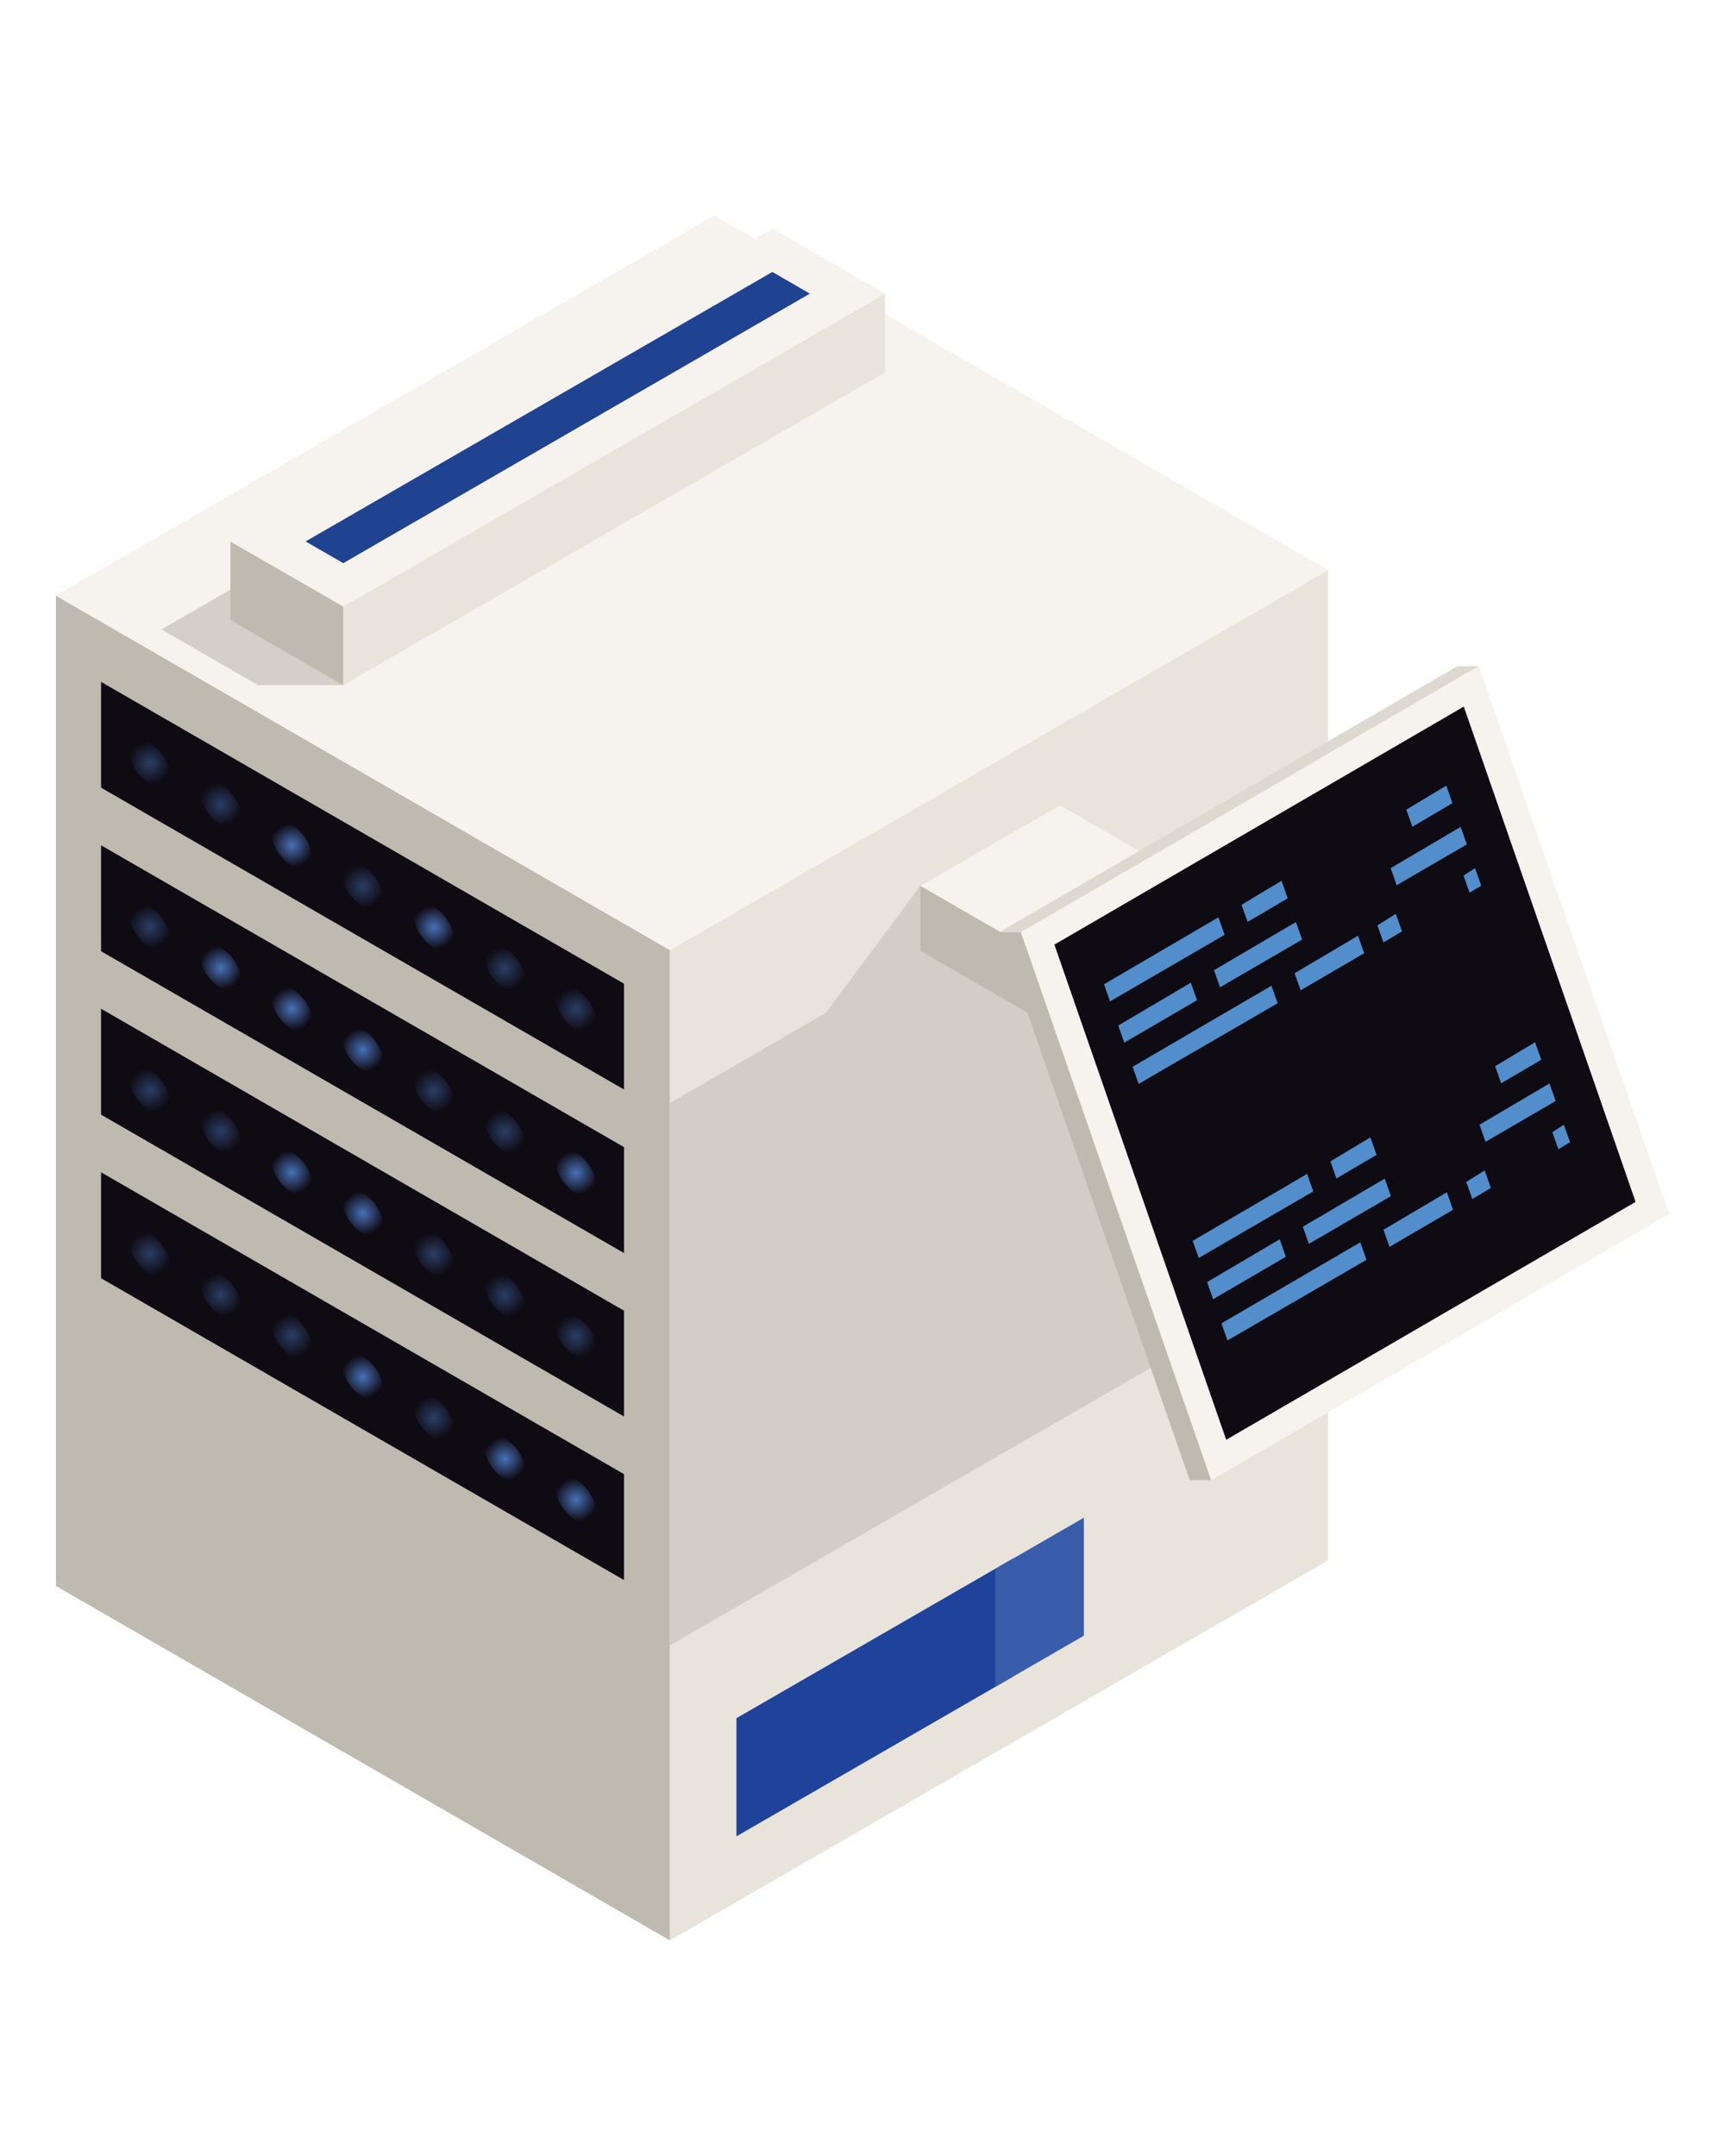 <svg xmlns="http://www.w3.org/2000/svg" xmlns:xlink="http://www.w3.org/1999/xlink" viewBox="0 0 120 150"><defs><style>      .cls-1 {        mask: url(#mask-15);      }      .cls-2 {        mask: url(#mask-17);      }      .cls-3 {        mask: url(#mask-18);      }      .cls-4 {        mask: url(#mask-14);      }      .cls-5 {        mask: url(#mask-13);      }      .cls-6 {        mask: url(#mask-19);      }      .cls-7 {        mask: url(#mask-12);      }      .cls-8 {        mask: url(#mask-20);      }      .cls-9 {        mask: url(#mask-21);      }      .cls-10 {        mask: url(#mask-11);      }      .cls-11 {        mask: url(#mask-16);      }      .cls-12 {        mask: url(#mask-10);      }      .cls-13 {        filter: url(#luminosity-noclip-9);      }      .cls-14 {        filter: url(#luminosity-noclip-7);      }      .cls-15 {        filter: url(#luminosity-noclip-3);      }      .cls-16 {        filter: url(#luminosity-noclip-5);      }      .cls-17 {        mask: url(#mask);      }      .cls-18 {        filter: url(#luminosity-noclip);      }      .cls-19 {        fill: #f6f2ed;      }      .cls-20 {        fill: #e9e4db;      }      .cls-21 {        fill: #bebab0;      }      .cls-22 {        fill: #ded9d0;      }      .cls-23 {        fill: #1f4391;      }      .cls-24 {        fill: #1f429b;      }      .cls-25 {        fill: #0f0b13;      }      .cls-26 {        fill: #a374b2;      }      .cls-27 {        fill: #528ecb;      }      .cls-28 {        fill: #3a5dab;      }      .cls-29 {        filter: url(#luminosity-noclip-17);      }      .cls-30 {        filter: url(#luminosity-noclip-15);      }      .cls-31 {        filter: url(#luminosity-noclip-19);      }      .cls-32 {        filter: url(#luminosity-noclip-13);      }      .cls-33 {        filter: url(#luminosity-noclip-11);      }      .cls-34 {        filter: url(#luminosity-noclip-21);      }      .cls-35 {        fill: url(#_ÂÁ_Ï_ÌÌ_È_ËÂÌÚ_1507);      }      .cls-35, .cls-36, .cls-37, .cls-38, .cls-39, .cls-40, .cls-41, .cls-42, .cls-43, .cls-44, .cls-45 {        mix-blend-mode: screen;      }      .cls-46 {        fill: url(#_ÂÁ_Ï_ÌÌ_È_ËÂÌÚ_1529);      }      .cls-46, .cls-47, .cls-48, .cls-49, .cls-50, .cls-51, .cls-52, .cls-53, .cls-54, .cls-55, .cls-56, .cls-57, .cls-58, .cls-59, .cls-60, .cls-61, .cls-62 {        opacity: .5;      }      .cls-47 {        fill: url(#_ÂÁ_Ï_ÌÌ_È_ËÂÌÚ_1529-20);      }      .cls-48 {        fill: url(#_ÂÁ_Ï_ÌÌ_È_ËÂÌÚ_1529-26);      }      .cls-49 {        fill: url(#_ÂÁ_Ï_ÌÌ_È_ËÂÌÚ_1529-28);      }      .cls-50 {        fill: url(#_ÂÁ_Ï_ÌÌ_È_ËÂÌÚ_1529-27);      }      .cls-51 {        fill: url(#_ÂÁ_Ï_ÌÌ_È_ËÂÌÚ_1529-24);      }      .cls-52 {        fill: url(#_ÂÁ_Ï_ÌÌ_È_ËÂÌÚ_1529-21);      }      .cls-53 {        fill: url(#_ÂÁ_Ï_ÌÌ_È_ËÂÌÚ_1529-10);      }      .cls-54 {        fill: url(#_ÂÁ_Ï_ÌÌ_È_ËÂÌÚ_1529-16);      }      .cls-55 {        fill: url(#_ÂÁ_Ï_ÌÌ_È_ËÂÌÚ_1529-17);      }      .cls-56 {        fill: url(#_ÂÁ_Ï_ÌÌ_È_ËÂÌÚ_1529-14);      }      .cls-57 {        fill: url(#_ÂÁ_Ï_ÌÌ_È_ËÂÌÚ_1529-15);      }      .cls-63 {        fill: url(#_ÂÁ_Ï_ÌÌ_È_ËÂÌÚ_2-10);      }      .cls-63, .cls-64, .cls-65, .cls-66, .cls-67, .cls-68, .cls-69, .cls-70, .cls-71, .cls-72, .cls-73 {        mix-blend-mode: multiply;      }      .cls-64 {        fill: url(#_ÂÁ_Ï_ÌÌ_È_ËÂÌÚ_2-11);      }      .cls-74 {        fill: url(#_ÂÁ_Ï_ÌÌ_È_ËÂÌÚ_1529-3);      }      .cls-75 {        fill: url(#_ÂÁ_Ï_ÌÌ_È_ËÂÌÚ_1529-5);      }      .cls-76 {        fill: url(#_ÂÁ_Ï_ÌÌ_È_ËÂÌÚ_1529-8);      }      .cls-65 {        fill: url(#_ÂÁ_Ï_ÌÌ_È_ËÂÌÚ_2);      }      .cls-36 {        fill: url(#_ÂÁ_Ï_ÌÌ_È_ËÂÌÚ_1507-11);      }      .cls-37 {        fill: url(#_ÂÁ_Ï_ÌÌ_È_ËÂÌÚ_1507-10);      }      .cls-38 {        fill: url(#_ÂÁ_Ï_ÌÌ_È_ËÂÌÚ_1507-6);      }      .cls-39 {        fill: url(#_ÂÁ_Ï_ÌÌ_È_ËÂÌÚ_1507-7);      }      .cls-40 {        fill: url(#_ÂÁ_Ï_ÌÌ_È_ËÂÌÚ_1507-9);      }      .cls-41 {        fill: url(#_ÂÁ_Ï_ÌÌ_È_ËÂÌÚ_1507-8);      }      .cls-42 {        fill: url(#_ÂÁ_Ï_ÌÌ_È_ËÂÌÚ_1507-2);      }      .cls-43 {        fill: url(#_ÂÁ_Ï_ÌÌ_È_ËÂÌÚ_1507-3);      }      .cls-44 {        fill: url(#_ÂÁ_Ï_ÌÌ_È_ËÂÌÚ_1507-5);      }      .cls-45 {        fill: url(#_ÂÁ_Ï_ÌÌ_È_ËÂÌÚ_1507-4);      }      .cls-58 {        fill: url(#_ÂÁ_Ï_ÌÌ_È_ËÂÌÚ_1529-2);      }      .cls-59 {        fill: url(#_ÂÁ_Ï_ÌÌ_È_ËÂÌÚ_1529-4);      }      .cls-60 {        fill: url(#_ÂÁ_Ï_ÌÌ_È_ËÂÌÚ_1529-9);      }      .cls-61 {        fill: url(#_ÂÁ_Ï_ÌÌ_È_ËÂÌÚ_1529-6);      }      .cls-62 {        fill: url(#_ÂÁ_Ï_ÌÌ_È_ËÂÌÚ_1529-7);      }      .cls-77 {        isolation: isolate;      }      .cls-78 {        fill: url(#_ÂÁ_Ï_ÌÌ_È_ËÂÌÚ_1529-12);      }      .cls-79 {        fill: url(#_ÂÁ_Ï_ÌÌ_È_ËÂÌÚ_1529-23);      }      .cls-80 {        fill: url(#_ÂÁ_Ï_ÌÌ_È_ËÂÌÚ_1529-25);      }      .cls-81 {        fill: url(#_ÂÁ_Ï_ÌÌ_È_ËÂÌÚ_1529-22);      }      .cls-82 {        fill: url(#_ÂÁ_Ï_ÌÌ_È_ËÂÌÚ_1529-11);      }      .cls-83 {        fill: url(#_ÂÁ_Ï_ÌÌ_È_ËÂÌÚ_1529-13);      }      .cls-84 {        fill: url(#_ÂÁ_Ï_ÌÌ_È_ËÂÌÚ_1529-18);      }      .cls-85 {        fill: url(#_ÂÁ_Ï_ÌÌ_È_ËÂÌÚ_1529-19);      }      .cls-86 {        mask: url(#mask-3);      }      .cls-87 {        mask: url(#mask-2);      }      .cls-88 {        mask: url(#mask-5);      }      .cls-89 {        mask: url(#mask-4);      }      .cls-90 {        mask: url(#mask-1);      }      .cls-91 {        mask: url(#mask-7);      }      .cls-92 {        mask: url(#mask-6);      }      .cls-93 {        mask: url(#mask-8);      }      .cls-94 {        mask: url(#mask-9);      }      .cls-95 {        fill: #ccc7bf;        opacity: .8;      }      .cls-66 {        fill: url(#_ÂÁ_Ï_ÌÌ_È_ËÂÌÚ_2-5);      }      .cls-67 {        fill: url(#_ÂÁ_Ï_ÌÌ_È_ËÂÌÚ_2-7);      }      .cls-68 {        fill: url(#_ÂÁ_Ï_ÌÌ_È_ËÂÌÚ_2-8);      }      .cls-69 {        fill: url(#_ÂÁ_Ï_ÌÌ_È_ËÂÌÚ_2-6);      }      .cls-70 {        fill: url(#_ÂÁ_Ï_ÌÌ_È_ËÂÌÚ_2-9);      }      .cls-71 {        fill: url(#_ÂÁ_Ï_ÌÌ_È_ËÂÌÚ_2-4);      }      .cls-72 {        fill: url(#_ÂÁ_Ï_ÌÌ_È_ËÂÌÚ_2-3);      }      .cls-73 {        fill: url(#_ÂÁ_Ï_ÌÌ_È_ËÂÌÚ_2-2);      }    </style><radialGradient id="_&#xC2;&#xC1;_&#xCF;_&#xCC;&#xCC;_&#xC8;_&#xCB;&#xC2;&#xCC;&#xDA;_1529" data-name="&#xA1;&#xC2;&#xC1;&#x2DA;&#xCF;&#x2C7;&#xCC;&#xCC;&#x2DA;&#xC8; &#x201E;&#xF8FF;&#x2021;&#x2030;&#xCB;&#xC2;&#xCC;&#xDA; 1529" cx="40.06" cy="70.22" fx="40.06" fy="70.22" r="1.52" gradientUnits="userSpaceOnUse"><stop offset="0" stop-color="#4771b7"></stop><stop offset="1" stop-color="#0f0b13"></stop></radialGradient><radialGradient id="_&#xC2;&#xC1;_&#xCF;_&#xCC;&#xCC;_&#xC8;_&#xCB;&#xC2;&#xCC;&#xDA;_1529-2" data-name="&#xA1;&#xC2;&#xC1;&#x2DA;&#xCF;&#x2C7;&#xCC;&#xCC;&#x2DA;&#xC8; &#x201E;&#xF8FF;&#x2021;&#x2030;&#xCB;&#xC2;&#xCC;&#xDA; 1529" cx="35.12" cy="67.37" fx="35.12" fy="67.37" r="1.52" xlink:href="#_&#xC2;&#xC1;_&#xCF;_&#xCC;&#xCC;_&#xC8;_&#xCB;&#xC2;&#xCC;&#xDA;_1529"></radialGradient><radialGradient id="_&#xC2;&#xC1;_&#xCF;_&#xCC;&#xCC;_&#xC8;_&#xCB;&#xC2;&#xCC;&#xDA;_1529-3" data-name="&#xA1;&#xC2;&#xC1;&#x2DA;&#xCF;&#x2C7;&#xCC;&#xCC;&#x2DA;&#xC8; &#x201E;&#xF8FF;&#x2021;&#x2030;&#xCB;&#xC2;&#xCC;&#xDA; 1529" cx="30.18" cy="64.52" fx="30.18" fy="64.52" r="1.52" xlink:href="#_&#xC2;&#xC1;_&#xCF;_&#xCC;&#xCC;_&#xC8;_&#xCB;&#xC2;&#xCC;&#xDA;_1529"></radialGradient><radialGradient id="_&#xC2;&#xC1;_&#xCF;_&#xCC;&#xCC;_&#xC8;_&#xCB;&#xC2;&#xCC;&#xDA;_1529-4" data-name="&#xA1;&#xC2;&#xC1;&#x2DA;&#xCF;&#x2C7;&#xCC;&#xCC;&#x2DA;&#xC8; &#x201E;&#xF8FF;&#x2021;&#x2030;&#xCB;&#xC2;&#xCC;&#xDA; 1529" cx="25.24" cy="61.66" fx="25.24" fy="61.66" r="1.52" xlink:href="#_&#xC2;&#xC1;_&#xCF;_&#xCC;&#xCC;_&#xC8;_&#xCB;&#xC2;&#xCC;&#xDA;_1529"></radialGradient><radialGradient id="_&#xC2;&#xC1;_&#xCF;_&#xCC;&#xCC;_&#xC8;_&#xCB;&#xC2;&#xCC;&#xDA;_1529-5" data-name="&#xA1;&#xC2;&#xC1;&#x2DA;&#xCF;&#x2C7;&#xCC;&#xCC;&#x2DA;&#xC8; &#x201E;&#xF8FF;&#x2021;&#x2030;&#xCB;&#xC2;&#xCC;&#xDA; 1529" cx="20.3" cy="58.81" fx="20.3" fy="58.81" r="1.52" xlink:href="#_&#xC2;&#xC1;_&#xCF;_&#xCC;&#xCC;_&#xC8;_&#xCB;&#xC2;&#xCC;&#xDA;_1529"></radialGradient><radialGradient id="_&#xC2;&#xC1;_&#xCF;_&#xCC;&#xCC;_&#xC8;_&#xCB;&#xC2;&#xCC;&#xDA;_1529-6" data-name="&#xA1;&#xC2;&#xC1;&#x2DA;&#xCF;&#x2C7;&#xCC;&#xCC;&#x2DA;&#xC8; &#x201E;&#xF8FF;&#x2021;&#x2030;&#xCB;&#xC2;&#xCC;&#xDA; 1529" cx="15.36" cy="55.96" fx="15.36" fy="55.96" r="1.52" xlink:href="#_&#xC2;&#xC1;_&#xCF;_&#xCC;&#xCC;_&#xC8;_&#xCB;&#xC2;&#xCC;&#xDA;_1529"></radialGradient><radialGradient id="_&#xC2;&#xC1;_&#xCF;_&#xCC;&#xCC;_&#xC8;_&#xCB;&#xC2;&#xCC;&#xDA;_1529-7" data-name="&#xA1;&#xC2;&#xC1;&#x2DA;&#xCF;&#x2C7;&#xCC;&#xCC;&#x2DA;&#xC8; &#x201E;&#xF8FF;&#x2021;&#x2030;&#xCB;&#xC2;&#xCC;&#xDA; 1529" cx="10.42" cy="53.1" fx="10.42" fy="53.1" r="1.52" xlink:href="#_&#xC2;&#xC1;_&#xCF;_&#xCC;&#xCC;_&#xC8;_&#xCB;&#xC2;&#xCC;&#xDA;_1529"></radialGradient><radialGradient id="_&#xC2;&#xC1;_&#xCF;_&#xCC;&#xCC;_&#xC8;_&#xCB;&#xC2;&#xCC;&#xDA;_1529-8" data-name="&#xA1;&#xC2;&#xC1;&#x2DA;&#xCF;&#x2C7;&#xCC;&#xCC;&#x2DA;&#xC8; &#x201E;&#xF8FF;&#x2021;&#x2030;&#xCB;&#xC2;&#xCC;&#xDA; 1529" cy="81.6" fy="81.6" r="1.52" xlink:href="#_&#xC2;&#xC1;_&#xCF;_&#xCC;&#xCC;_&#xC8;_&#xCB;&#xC2;&#xCC;&#xDA;_1529"></radialGradient><radialGradient id="_&#xC2;&#xC1;_&#xCF;_&#xCC;&#xCC;_&#xC8;_&#xCB;&#xC2;&#xCC;&#xDA;_1529-9" data-name="&#xA1;&#xC2;&#xC1;&#x2DA;&#xCF;&#x2C7;&#xCC;&#xCC;&#x2DA;&#xC8; &#x201E;&#xF8FF;&#x2021;&#x2030;&#xCB;&#xC2;&#xCC;&#xDA; 1529" cx="35.12" cy="78.74" fx="35.12" fy="78.74" r="1.52" gradientTransform="translate(54.39 -5.3) rotate(36.95)" xlink:href="#_&#xC2;&#xC1;_&#xCF;_&#xCC;&#xCC;_&#xC8;_&#xCB;&#xC2;&#xCC;&#xDA;_1529"></radialGradient><radialGradient id="_&#xC2;&#xC1;_&#xCF;_&#xCC;&#xCC;_&#xC8;_&#xCB;&#xC2;&#xCC;&#xDA;_1529-10" data-name="&#xA1;&#xC2;&#xC1;&#x2DA;&#xCF;&#x2C7;&#xCC;&#xCC;&#x2DA;&#xC8; &#x201E;&#xF8FF;&#x2021;&#x2030;&#xCB;&#xC2;&#xCC;&#xDA; 1529" cx="30.18" cy="75.89" fx="30.18" fy="75.89" r="1.52" xlink:href="#_&#xC2;&#xC1;_&#xCF;_&#xCC;&#xCC;_&#xC8;_&#xCB;&#xC2;&#xCC;&#xDA;_1529"></radialGradient><radialGradient id="_&#xC2;&#xC1;_&#xCF;_&#xCC;&#xCC;_&#xC8;_&#xCB;&#xC2;&#xCC;&#xDA;_1529-11" data-name="&#xA1;&#xC2;&#xC1;&#x2DA;&#xCF;&#x2C7;&#xCC;&#xCC;&#x2DA;&#xC8; &#x201E;&#xF8FF;&#x2021;&#x2030;&#xCB;&#xC2;&#xCC;&#xDA; 1529" cx="25.24" cy="73.04" fx="25.24" fy="73.04" r="1.52" xlink:href="#_&#xC2;&#xC1;_&#xCF;_&#xCC;&#xCC;_&#xC8;_&#xCB;&#xC2;&#xCC;&#xDA;_1529"></radialGradient><radialGradient id="_&#xC2;&#xC1;_&#xCF;_&#xCC;&#xCC;_&#xC8;_&#xCB;&#xC2;&#xCC;&#xDA;_1529-12" data-name="&#xA1;&#xC2;&#xC1;&#x2DA;&#xCF;&#x2C7;&#xCC;&#xCC;&#x2DA;&#xC8; &#x201E;&#xF8FF;&#x2021;&#x2030;&#xCB;&#xC2;&#xCC;&#xDA; 1529" cx="20.3" cy="70.18" fx="20.3" fy="70.18" r="1.52" xlink:href="#_&#xC2;&#xC1;_&#xCF;_&#xCC;&#xCC;_&#xC8;_&#xCB;&#xC2;&#xCC;&#xDA;_1529"></radialGradient><radialGradient id="_&#xC2;&#xC1;_&#xCF;_&#xCC;&#xCC;_&#xC8;_&#xCB;&#xC2;&#xCC;&#xDA;_1529-13" data-name="&#xA1;&#xC2;&#xC1;&#x2DA;&#xCF;&#x2C7;&#xCC;&#xCC;&#x2DA;&#xC8; &#x201E;&#xF8FF;&#x2021;&#x2030;&#xCB;&#xC2;&#xCC;&#xDA; 1529" cx="15.36" cy="67.33" fx="15.36" fy="67.33" r="1.52" xlink:href="#_&#xC2;&#xC1;_&#xCF;_&#xCC;&#xCC;_&#xC8;_&#xCB;&#xC2;&#xCC;&#xDA;_1529"></radialGradient><radialGradient id="_&#xC2;&#xC1;_&#xCF;_&#xCC;&#xCC;_&#xC8;_&#xCB;&#xC2;&#xCC;&#xDA;_1529-14" data-name="&#xA1;&#xC2;&#xC1;&#x2DA;&#xCF;&#x2C7;&#xCC;&#xCC;&#x2DA;&#xC8; &#x201E;&#xF8FF;&#x2021;&#x2030;&#xCB;&#xC2;&#xCC;&#xDA; 1529" cx="10.42" cy="64.48" fx="10.42" fy="64.48" r="1.52" xlink:href="#_&#xC2;&#xC1;_&#xCF;_&#xCC;&#xCC;_&#xC8;_&#xCB;&#xC2;&#xCC;&#xDA;_1529"></radialGradient><radialGradient id="_&#xC2;&#xC1;_&#xCF;_&#xCC;&#xCC;_&#xC8;_&#xCB;&#xC2;&#xCC;&#xDA;_1529-15" data-name="&#xA1;&#xC2;&#xC1;&#x2DA;&#xCF;&#x2C7;&#xCC;&#xCC;&#x2DA;&#xC8; &#x201E;&#xF8FF;&#x2021;&#x2030;&#xCB;&#xC2;&#xCC;&#xDA; 1529" cy="92.97" fy="92.97" r="1.52" xlink:href="#_&#xC2;&#xC1;_&#xCF;_&#xCC;&#xCC;_&#xC8;_&#xCB;&#xC2;&#xCC;&#xDA;_1529"></radialGradient><radialGradient id="_&#xC2;&#xC1;_&#xCF;_&#xCC;&#xCC;_&#xC8;_&#xCB;&#xC2;&#xCC;&#xDA;_1529-16" data-name="&#xA1;&#xC2;&#xC1;&#x2DA;&#xCF;&#x2C7;&#xCC;&#xCC;&#x2DA;&#xC8; &#x201E;&#xF8FF;&#x2021;&#x2030;&#xCB;&#xC2;&#xCC;&#xDA; 1529" cx="35.12" cy="90.12" fx="35.12" fy="90.12" r="1.52" xlink:href="#_&#xC2;&#xC1;_&#xCF;_&#xCC;&#xCC;_&#xC8;_&#xCB;&#xC2;&#xCC;&#xDA;_1529"></radialGradient><radialGradient id="_&#xC2;&#xC1;_&#xCF;_&#xCC;&#xCC;_&#xC8;_&#xCB;&#xC2;&#xCC;&#xDA;_1529-17" data-name="&#xA1;&#xC2;&#xC1;&#x2DA;&#xCF;&#x2C7;&#xCC;&#xCC;&#x2DA;&#xC8; &#x201E;&#xF8FF;&#x2021;&#x2030;&#xCB;&#xC2;&#xCC;&#xDA; 1529" cx="30.18" cy="87.26" fx="30.18" fy="87.26" r="1.52" xlink:href="#_&#xC2;&#xC1;_&#xCF;_&#xCC;&#xCC;_&#xC8;_&#xCB;&#xC2;&#xCC;&#xDA;_1529"></radialGradient><radialGradient id="_&#xC2;&#xC1;_&#xCF;_&#xCC;&#xCC;_&#xC8;_&#xCB;&#xC2;&#xCC;&#xDA;_1529-18" data-name="&#xA1;&#xC2;&#xC1;&#x2DA;&#xCF;&#x2C7;&#xCC;&#xCC;&#x2DA;&#xC8; &#x201E;&#xF8FF;&#x2021;&#x2030;&#xCB;&#xC2;&#xCC;&#xDA; 1529" cx="25.24" cy="84.41" fx="25.24" fy="84.41" r="1.52" xlink:href="#_&#xC2;&#xC1;_&#xCF;_&#xCC;&#xCC;_&#xC8;_&#xCB;&#xC2;&#xCC;&#xDA;_1529"></radialGradient><radialGradient id="_&#xC2;&#xC1;_&#xCF;_&#xCC;&#xCC;_&#xC8;_&#xCB;&#xC2;&#xCC;&#xDA;_1529-19" data-name="&#xA1;&#xC2;&#xC1;&#x2DA;&#xCF;&#x2C7;&#xCC;&#xCC;&#x2DA;&#xC8; &#x201E;&#xF8FF;&#x2021;&#x2030;&#xCB;&#xC2;&#xCC;&#xDA; 1529" cx="20.3" cy="81.56" fx="20.3" fy="81.56" r="1.52" xlink:href="#_&#xC2;&#xC1;_&#xCF;_&#xCC;&#xCC;_&#xC8;_&#xCB;&#xC2;&#xCC;&#xDA;_1529"></radialGradient><radialGradient id="_&#xC2;&#xC1;_&#xCF;_&#xCC;&#xCC;_&#xC8;_&#xCB;&#xC2;&#xCC;&#xDA;_1529-20" data-name="&#xA1;&#xC2;&#xC1;&#x2DA;&#xCF;&#x2C7;&#xCC;&#xCC;&#x2DA;&#xC8; &#x201E;&#xF8FF;&#x2021;&#x2030;&#xCB;&#xC2;&#xCC;&#xDA; 1529" cx="15.36" cy="78.71" fx="15.36" fy="78.71" r="1.52" xlink:href="#_&#xC2;&#xC1;_&#xCF;_&#xCC;&#xCC;_&#xC8;_&#xCB;&#xC2;&#xCC;&#xDA;_1529"></radialGradient><radialGradient id="_&#xC2;&#xC1;_&#xCF;_&#xCC;&#xCC;_&#xC8;_&#xCB;&#xC2;&#xCC;&#xDA;_1529-21" data-name="&#xA1;&#xC2;&#xC1;&#x2DA;&#xCF;&#x2C7;&#xCC;&#xCC;&#x2DA;&#xC8; &#x201E;&#xF8FF;&#x2021;&#x2030;&#xCB;&#xC2;&#xCC;&#xDA; 1529" cx="10.42" cy="75.85" fx="10.42" fy="75.85" r="1.52" xlink:href="#_&#xC2;&#xC1;_&#xCF;_&#xCC;&#xCC;_&#xC8;_&#xCB;&#xC2;&#xCC;&#xDA;_1529"></radialGradient><radialGradient id="_&#xC2;&#xC1;_&#xCF;_&#xCC;&#xCC;_&#xC8;_&#xCB;&#xC2;&#xCC;&#xDA;_1529-22" data-name="&#xA1;&#xC2;&#xC1;&#x2DA;&#xCF;&#x2C7;&#xCC;&#xCC;&#x2DA;&#xC8; &#x201E;&#xF8FF;&#x2021;&#x2030;&#xCB;&#xC2;&#xCC;&#xDA; 1529" cy="104.34" fy="104.34" r="1.52" xlink:href="#_&#xC2;&#xC1;_&#xCF;_&#xCC;&#xCC;_&#xC8;_&#xCB;&#xC2;&#xCC;&#xDA;_1529"></radialGradient><radialGradient id="_&#xC2;&#xC1;_&#xCF;_&#xCC;&#xCC;_&#xC8;_&#xCB;&#xC2;&#xCC;&#xDA;_1529-23" data-name="&#xA1;&#xC2;&#xC1;&#x2DA;&#xCF;&#x2C7;&#xCC;&#xCC;&#x2DA;&#xC8; &#x201E;&#xF8FF;&#x2021;&#x2030;&#xCB;&#xC2;&#xCC;&#xDA; 1529" cx="35.12" cy="101.49" fx="35.12" fy="101.49" r="1.52" xlink:href="#_&#xC2;&#xC1;_&#xCF;_&#xCC;&#xCC;_&#xC8;_&#xCB;&#xC2;&#xCC;&#xDA;_1529"></radialGradient><radialGradient id="_&#xC2;&#xC1;_&#xCF;_&#xCC;&#xCC;_&#xC8;_&#xCB;&#xC2;&#xCC;&#xDA;_1529-24" data-name="&#xA1;&#xC2;&#xC1;&#x2DA;&#xCF;&#x2C7;&#xCC;&#xCC;&#x2DA;&#xC8; &#x201E;&#xF8FF;&#x2021;&#x2030;&#xCB;&#xC2;&#xCC;&#xDA; 1529" cx="30.18" cy="98.64" fx="30.18" fy="98.64" r="1.52" xlink:href="#_&#xC2;&#xC1;_&#xCF;_&#xCC;&#xCC;_&#xC8;_&#xCB;&#xC2;&#xCC;&#xDA;_1529"></radialGradient><radialGradient id="_&#xC2;&#xC1;_&#xCF;_&#xCC;&#xCC;_&#xC8;_&#xCB;&#xC2;&#xCC;&#xDA;_1529-25" data-name="&#xA1;&#xC2;&#xC1;&#x2DA;&#xCF;&#x2C7;&#xCC;&#xCC;&#x2DA;&#xC8; &#x201E;&#xF8FF;&#x2021;&#x2030;&#xCB;&#xC2;&#xCC;&#xDA; 1529" cx="25.24" cy="95.79" fx="25.24" fy="95.79" r="1.52" xlink:href="#_&#xC2;&#xC1;_&#xCF;_&#xCC;&#xCC;_&#xC8;_&#xCB;&#xC2;&#xCC;&#xDA;_1529"></radialGradient><radialGradient id="_&#xC2;&#xC1;_&#xCF;_&#xCC;&#xCC;_&#xC8;_&#xCB;&#xC2;&#xCC;&#xDA;_1529-26" data-name="&#xA1;&#xC2;&#xC1;&#x2DA;&#xCF;&#x2C7;&#xCC;&#xCC;&#x2DA;&#xC8; &#x201E;&#xF8FF;&#x2021;&#x2030;&#xCB;&#xC2;&#xCC;&#xDA; 1529" cx="20.3" cy="92.93" fx="20.3" fy="92.93" r="1.52" xlink:href="#_&#xC2;&#xC1;_&#xCF;_&#xCC;&#xCC;_&#xC8;_&#xCB;&#xC2;&#xCC;&#xDA;_1529"></radialGradient><radialGradient id="_&#xC2;&#xC1;_&#xCF;_&#xCC;&#xCC;_&#xC8;_&#xCB;&#xC2;&#xCC;&#xDA;_1529-27" data-name="&#xA1;&#xC2;&#xC1;&#x2DA;&#xCF;&#x2C7;&#xCC;&#xCC;&#x2DA;&#xC8; &#x201E;&#xF8FF;&#x2021;&#x2030;&#xCB;&#xC2;&#xCC;&#xDA; 1529" cx="15.36" cy="90.08" fx="15.36" fy="90.08" r="1.52" xlink:href="#_&#xC2;&#xC1;_&#xCF;_&#xCC;&#xCC;_&#xC8;_&#xCB;&#xC2;&#xCC;&#xDA;_1529"></radialGradient><radialGradient id="_&#xC2;&#xC1;_&#xCF;_&#xCC;&#xCC;_&#xC8;_&#xCB;&#xC2;&#xCC;&#xDA;_1529-28" data-name="&#xA1;&#xC2;&#xC1;&#x2DA;&#xCF;&#x2C7;&#xCC;&#xCC;&#x2DA;&#xC8; &#x201E;&#xF8FF;&#x2021;&#x2030;&#xCB;&#xC2;&#xCC;&#xDA; 1529" cx="10.42" cy="87.23" fx="10.42" fy="87.23" r="1.52" xlink:href="#_&#xC2;&#xC1;_&#xCF;_&#xCC;&#xCC;_&#xC8;_&#xCB;&#xC2;&#xCC;&#xDA;_1529"></radialGradient><filter id="luminosity-noclip" x="21.71" y="56.04" width="16.95" height="16.95" color-interpolation-filters="sRGB" filterUnits="userSpaceOnUse"></filter><filter id="luminosity-noclip-2" x="21.71" y="-8267" width="16.95" height="32766" color-interpolation-filters="sRGB" filterUnits="userSpaceOnUse"></filter><mask id="mask-1" x="21.71" y="-8267" width="16.95" height="32766" maskUnits="userSpaceOnUse"></mask><radialGradient id="_&#xC2;&#xC1;_&#xCF;_&#xCC;&#xCC;_&#xC8;_&#xCB;&#xC2;&#xCC;&#xDA;_2" data-name="&#xA1;&#xC2;&#xC1;&#x2DA;&#xCF;&#x2C7;&#xCC;&#xCC;&#x2DA;&#xC8; &#x201E;&#xF8FF;&#x2021;&#x2030;&#xCB;&#xC2;&#xCC;&#xDA; 2" cx="30.18" cy="64.52" fx="30.18" fy="64.52" r="8.47" gradientUnits="userSpaceOnUse"><stop offset="0" stop-color="#fff"></stop><stop offset=".07" stop-color="#fff"></stop><stop offset=".16" stop-color="#fff"></stop><stop offset=".25" stop-color="#fff"></stop><stop offset=".34" stop-color="#fff"></stop><stop offset="1" stop-color="#fff"></stop></radialGradient><mask id="mask" x="21.71" y="56.04" width="16.95" height="16.95" maskUnits="userSpaceOnUse"><g class="cls-18"><g class="cls-90"><circle class="cls-65" cx="30.18" cy="64.52" r="8.47"></circle></g></g></mask><radialGradient id="_&#xC2;&#xC1;_&#xCF;_&#xCC;&#xCC;_&#xC8;_&#xCB;&#xC2;&#xCC;&#xDA;_1507" data-name="&#xA1;&#xC2;&#xC1;&#x2DA;&#xCF;&#x2C7;&#xCC;&#xCC;&#x2DA;&#xC8; &#x201E;&#xF8FF;&#x2021;&#x2030;&#xCB;&#xC2;&#xCC;&#xDA; 1507" cx="30.18" cy="64.52" fx="30.18" fy="64.52" r="8.47" gradientUnits="userSpaceOnUse"><stop offset="0" stop-color="#405eab"></stop><stop offset=".07" stop-color="#2c449c"></stop><stop offset=".16" stop-color="#20205d"></stop><stop offset=".25" stop-color="#101128"></stop><stop offset=".34" stop-color="#010101"></stop><stop offset="1" stop-color="#010101"></stop></radialGradient><filter id="luminosity-noclip-3" x="16.77" y="64.52" width="16.95" height="16.95" color-interpolation-filters="sRGB" filterUnits="userSpaceOnUse"></filter><filter id="luminosity-noclip-4" x="16.77" y="-8267" width="16.95" height="32766" color-interpolation-filters="sRGB" filterUnits="userSpaceOnUse"></filter><mask id="mask-3" x="16.77" y="-8267" width="16.95" height="32766" maskUnits="userSpaceOnUse"></mask><radialGradient id="_&#xC2;&#xC1;_&#xCF;_&#xCC;&#xCC;_&#xC8;_&#xCB;&#xC2;&#xCC;&#xDA;_2-2" data-name="&#xA1;&#xC2;&#xC1;&#x2DA;&#xCF;&#x2C7;&#xCC;&#xCC;&#x2DA;&#xC8; &#x201E;&#xF8FF;&#x2021;&#x2030;&#xCB;&#xC2;&#xCC;&#xDA; 2" cx="25.25" cy="72.99" fx="25.25" fy="72.99" r="8.47" xlink:href="#_&#xC2;&#xC1;_&#xCF;_&#xCC;&#xCC;_&#xC8;_&#xCB;&#xC2;&#xCC;&#xDA;_2"></radialGradient><mask id="mask-2" x="16.77" y="64.52" width="16.95" height="16.95" maskUnits="userSpaceOnUse"><g class="cls-15"><g class="cls-86"><circle class="cls-73" cx="25.25" cy="72.99" r="8.47"></circle></g></g></mask><radialGradient id="_&#xC2;&#xC1;_&#xCF;_&#xCC;&#xCC;_&#xC8;_&#xCB;&#xC2;&#xCC;&#xDA;_1507-2" data-name="&#xA1;&#xC2;&#xC1;&#x2DA;&#xCF;&#x2C7;&#xCC;&#xCC;&#x2DA;&#xC8; &#x201E;&#xF8FF;&#x2021;&#x2030;&#xCB;&#xC2;&#xCC;&#xDA; 1507" cx="25.25" cy="72.99" fx="25.25" fy="72.99" r="8.47" xlink:href="#_&#xC2;&#xC1;_&#xCF;_&#xCC;&#xCC;_&#xC8;_&#xCB;&#xC2;&#xCC;&#xDA;_1507"></radialGradient><filter id="luminosity-noclip-5" x="11.86" y="61.68" width="16.95" height="16.95" color-interpolation-filters="sRGB" filterUnits="userSpaceOnUse"></filter><filter id="luminosity-noclip-6" x="11.86" y="-8267" width="16.95" height="32766" color-interpolation-filters="sRGB" filterUnits="userSpaceOnUse"></filter><mask id="mask-5" x="11.86" y="-8267" width="16.95" height="32766" maskUnits="userSpaceOnUse"></mask><radialGradient id="_&#xC2;&#xC1;_&#xCF;_&#xCC;&#xCC;_&#xC8;_&#xCB;&#xC2;&#xCC;&#xDA;_2-3" data-name="&#xA1;&#xC2;&#xC1;&#x2DA;&#xCF;&#x2C7;&#xCC;&#xCC;&#x2DA;&#xC8; &#x201E;&#xF8FF;&#x2021;&#x2030;&#xCB;&#xC2;&#xCC;&#xDA; 2" cx="20.34" cy="70.15" fx="20.34" fy="70.15" r="8.47" xlink:href="#_&#xC2;&#xC1;_&#xCF;_&#xCC;&#xCC;_&#xC8;_&#xCB;&#xC2;&#xCC;&#xDA;_2"></radialGradient><mask id="mask-4" x="11.86" y="61.68" width="16.95" height="16.95" maskUnits="userSpaceOnUse"><g class="cls-16"><g class="cls-88"><circle class="cls-72" cx="20.34" cy="70.15" r="8.47"></circle></g></g></mask><radialGradient id="_&#xC2;&#xC1;_&#xCF;_&#xCC;&#xCC;_&#xC8;_&#xCB;&#xC2;&#xCC;&#xDA;_1507-3" data-name="&#xA1;&#xC2;&#xC1;&#x2DA;&#xCF;&#x2C7;&#xCC;&#xCC;&#x2DA;&#xC8; &#x201E;&#xF8FF;&#x2021;&#x2030;&#xCB;&#xC2;&#xCC;&#xDA; 1507" cx="20.34" cy="70.15" fx="20.34" fy="70.15" r="8.47" xlink:href="#_&#xC2;&#xC1;_&#xCF;_&#xCC;&#xCC;_&#xC8;_&#xCB;&#xC2;&#xCC;&#xDA;_1507"></radialGradient><filter id="luminosity-noclip-7" x="31.55" y="73.05" width="16.95" height="16.95" color-interpolation-filters="sRGB" filterUnits="userSpaceOnUse"></filter><filter id="luminosity-noclip-8" x="31.55" y="-8267" width="16.95" height="32766" color-interpolation-filters="sRGB" filterUnits="userSpaceOnUse"></filter><mask id="mask-7" x="31.55" y="-8267" width="16.95" height="32766" maskUnits="userSpaceOnUse"></mask><radialGradient id="_&#xC2;&#xC1;_&#xCF;_&#xCC;&#xCC;_&#xC8;_&#xCB;&#xC2;&#xCC;&#xDA;_2-4" data-name="&#xA1;&#xC2;&#xC1;&#x2DA;&#xCF;&#x2C7;&#xCC;&#xCC;&#x2DA;&#xC8; &#x201E;&#xF8FF;&#x2021;&#x2030;&#xCB;&#xC2;&#xCC;&#xDA; 2" cx="40.03" cy="81.52" fx="40.03" fy="81.52" r="8.47" xlink:href="#_&#xC2;&#xC1;_&#xCF;_&#xCC;&#xCC;_&#xC8;_&#xCB;&#xC2;&#xCC;&#xDA;_2"></radialGradient><mask id="mask-6" x="31.55" y="73.05" width="16.95" height="16.95" maskUnits="userSpaceOnUse"><g class="cls-14"><g class="cls-91"><path class="cls-71" d="m48.5,81.52c0,4.68-3.79,8.47-8.47,8.47s-8.47-3.79-8.47-8.47,3.79-8.47,8.47-8.47,8.47,3.79,8.47,8.47Z"></path></g></g></mask><radialGradient id="_&#xC2;&#xC1;_&#xCF;_&#xCC;&#xCC;_&#xC8;_&#xCB;&#xC2;&#xCC;&#xDA;_1507-4" data-name="&#xA1;&#xC2;&#xC1;&#x2DA;&#xCF;&#x2C7;&#xCC;&#xCC;&#x2DA;&#xC8; &#x201E;&#xF8FF;&#x2021;&#x2030;&#xCB;&#xC2;&#xCC;&#xDA; 1507" cx="40.03" cy="81.52" fx="40.03" fy="81.52" r="8.47" xlink:href="#_&#xC2;&#xC1;_&#xCF;_&#xCC;&#xCC;_&#xC8;_&#xCB;&#xC2;&#xCC;&#xDA;_1507"></radialGradient><filter id="luminosity-noclip-9" x="16.75" y="75.9" width="16.95" height="16.95" color-interpolation-filters="sRGB" filterUnits="userSpaceOnUse"></filter><filter id="luminosity-noclip-10" x="16.75" y="-8267" width="16.95" height="32766" color-interpolation-filters="sRGB" filterUnits="userSpaceOnUse"></filter><mask id="mask-9" x="16.75" y="-8267" width="16.95" height="32766" maskUnits="userSpaceOnUse"></mask><radialGradient id="_&#xC2;&#xC1;_&#xCF;_&#xCC;&#xCC;_&#xC8;_&#xCB;&#xC2;&#xCC;&#xDA;_2-5" data-name="&#xA1;&#xC2;&#xC1;&#x2DA;&#xCF;&#x2C7;&#xCC;&#xCC;&#x2DA;&#xC8; &#x201E;&#xF8FF;&#x2021;&#x2030;&#xCB;&#xC2;&#xCC;&#xDA; 2" cx="25.22" cy="84.37" fx="25.22" fy="84.37" r="8.47" xlink:href="#_&#xC2;&#xC1;_&#xCF;_&#xCC;&#xCC;_&#xC8;_&#xCB;&#xC2;&#xCC;&#xDA;_2"></radialGradient><mask id="mask-8" x="16.75" y="75.9" width="16.95" height="16.95" maskUnits="userSpaceOnUse"><g class="cls-13"><g class="cls-94"><circle class="cls-66" cx="25.22" cy="84.37" r="8.47"></circle></g></g></mask><radialGradient id="_&#xC2;&#xC1;_&#xCF;_&#xCC;&#xCC;_&#xC8;_&#xCB;&#xC2;&#xCC;&#xDA;_1507-5" data-name="&#xA1;&#xC2;&#xC1;&#x2DA;&#xCF;&#x2C7;&#xCC;&#xCC;&#x2DA;&#xC8; &#x201E;&#xF8FF;&#x2021;&#x2030;&#xCB;&#xC2;&#xCC;&#xDA; 1507" cx="25.22" cy="84.37" fx="25.22" fy="84.37" r="8.47" xlink:href="#_&#xC2;&#xC1;_&#xCF;_&#xCC;&#xCC;_&#xC8;_&#xCB;&#xC2;&#xCC;&#xDA;_1507"></radialGradient><filter id="luminosity-noclip-11" x="11.88" y="73.09" width="16.95" height="16.95" color-interpolation-filters="sRGB" filterUnits="userSpaceOnUse"></filter><filter id="luminosity-noclip-12" x="11.88" y="-8267" width="16.95" height="32766" color-interpolation-filters="sRGB" filterUnits="userSpaceOnUse"></filter><mask id="mask-11" x="11.88" y="-8267" width="16.95" height="32766" maskUnits="userSpaceOnUse"></mask><radialGradient id="_&#xC2;&#xC1;_&#xCF;_&#xCC;&#xCC;_&#xC8;_&#xCB;&#xC2;&#xCC;&#xDA;_2-6" data-name="&#xA1;&#xC2;&#xC1;&#x2DA;&#xCF;&#x2C7;&#xCC;&#xCC;&#x2DA;&#xC8; &#x201E;&#xF8FF;&#x2021;&#x2030;&#xCB;&#xC2;&#xCC;&#xDA; 2" cx="20.36" cy="81.56" fx="20.36" fy="81.56" r="8.47" xlink:href="#_&#xC2;&#xC1;_&#xCF;_&#xCC;&#xCC;_&#xC8;_&#xCB;&#xC2;&#xCC;&#xDA;_2"></radialGradient><mask id="mask-10" x="11.88" y="73.09" width="16.95" height="16.95" maskUnits="userSpaceOnUse"><g class="cls-33"><g class="cls-10"><circle class="cls-69" cx="20.36" cy="81.56" r="8.47"></circle></g></g></mask><radialGradient id="_&#xC2;&#xC1;_&#xCF;_&#xCC;&#xCC;_&#xC8;_&#xCB;&#xC2;&#xCC;&#xDA;_1507-6" data-name="&#xA1;&#xC2;&#xC1;&#x2DA;&#xCF;&#x2C7;&#xCC;&#xCC;&#x2DA;&#xC8; &#x201E;&#xF8FF;&#x2021;&#x2030;&#xCB;&#xC2;&#xCC;&#xDA; 1507" cx="20.36" cy="81.56" fx="20.36" fy="81.56" r="8.47" xlink:href="#_&#xC2;&#xC1;_&#xCF;_&#xCC;&#xCC;_&#xC8;_&#xCB;&#xC2;&#xCC;&#xDA;_1507"></radialGradient><filter id="luminosity-noclip-13" x="16.75" y="87.27" width="16.95" height="16.95" color-interpolation-filters="sRGB" filterUnits="userSpaceOnUse"></filter><filter id="luminosity-noclip-14" x="16.75" y="-8267" width="16.95" height="32766" color-interpolation-filters="sRGB" filterUnits="userSpaceOnUse"></filter><mask id="mask-13" x="16.75" y="-8267" width="16.95" height="32766" maskUnits="userSpaceOnUse"></mask><radialGradient id="_&#xC2;&#xC1;_&#xCF;_&#xCC;&#xCC;_&#xC8;_&#xCB;&#xC2;&#xCC;&#xDA;_2-7" data-name="&#xA1;&#xC2;&#xC1;&#x2DA;&#xCF;&#x2C7;&#xCC;&#xCC;&#x2DA;&#xC8; &#x201E;&#xF8FF;&#x2021;&#x2030;&#xCB;&#xC2;&#xCC;&#xDA; 2" cx="25.22" cy="95.74" fx="25.22" fy="95.74" r="8.47" xlink:href="#_&#xC2;&#xC1;_&#xCF;_&#xCC;&#xCC;_&#xC8;_&#xCB;&#xC2;&#xCC;&#xDA;_2"></radialGradient><mask id="mask-12" x="16.75" y="87.27" width="16.95" height="16.95" maskUnits="userSpaceOnUse"><g class="cls-32"><g class="cls-5"><circle class="cls-67" cx="25.22" cy="95.74" r="8.47"></circle></g></g></mask><radialGradient id="_&#xC2;&#xC1;_&#xCF;_&#xCC;&#xCC;_&#xC8;_&#xCB;&#xC2;&#xCC;&#xDA;_1507-7" data-name="&#xA1;&#xC2;&#xC1;&#x2DA;&#xCF;&#x2C7;&#xCC;&#xCC;&#x2DA;&#xC8; &#x201E;&#xF8FF;&#x2021;&#x2030;&#xCB;&#xC2;&#xCC;&#xDA; 1507" cx="25.22" cy="95.74" fx="25.22" fy="95.74" r="8.47" xlink:href="#_&#xC2;&#xC1;_&#xCF;_&#xCC;&#xCC;_&#xC8;_&#xCB;&#xC2;&#xCC;&#xDA;_1507"></radialGradient><filter id="luminosity-noclip-15" x="26.66" y="93" width="16.95" height="16.95" color-interpolation-filters="sRGB" filterUnits="userSpaceOnUse"></filter><filter id="luminosity-noclip-16" x="26.66" y="-8267" width="16.95" height="32766" color-interpolation-filters="sRGB" filterUnits="userSpaceOnUse"></filter><mask id="mask-15" x="26.66" y="-8267" width="16.95" height="32766" maskUnits="userSpaceOnUse"></mask><radialGradient id="_&#xC2;&#xC1;_&#xCF;_&#xCC;&#xCC;_&#xC8;_&#xCB;&#xC2;&#xCC;&#xDA;_2-8" data-name="&#xA1;&#xC2;&#xC1;&#x2DA;&#xCF;&#x2C7;&#xCC;&#xCC;&#x2DA;&#xC8; &#x201E;&#xF8FF;&#x2021;&#x2030;&#xCB;&#xC2;&#xCC;&#xDA; 2" cx="35.14" cy="101.47" fx="35.14" fy="101.47" r="8.47" xlink:href="#_&#xC2;&#xC1;_&#xCF;_&#xCC;&#xCC;_&#xC8;_&#xCB;&#xC2;&#xCC;&#xDA;_2"></radialGradient><mask id="mask-14" x="26.66" y="93" width="16.95" height="16.95" maskUnits="userSpaceOnUse"><g class="cls-30"><g class="cls-1"><circle class="cls-68" cx="35.14" cy="101.47" r="8.47"></circle></g></g></mask><radialGradient id="_&#xC2;&#xC1;_&#xCF;_&#xCC;&#xCC;_&#xC8;_&#xCB;&#xC2;&#xCC;&#xDA;_1507-8" data-name="&#xA1;&#xC2;&#xC1;&#x2DA;&#xCF;&#x2C7;&#xCC;&#xCC;&#x2DA;&#xC8; &#x201E;&#xF8FF;&#x2021;&#x2030;&#xCB;&#xC2;&#xCC;&#xDA; 1507" cx="35.14" cy="101.47" fx="35.14" fy="101.47" r="8.47" xlink:href="#_&#xC2;&#xC1;_&#xCF;_&#xCC;&#xCC;_&#xC8;_&#xCB;&#xC2;&#xCC;&#xDA;_1507"></radialGradient><filter id="luminosity-noclip-17" x="31.52" y="95.8" width="16.95" height="16.95" color-interpolation-filters="sRGB" filterUnits="userSpaceOnUse"></filter><filter id="luminosity-noclip-18" x="31.52" y="-8267" width="16.95" height="32766" color-interpolation-filters="sRGB" filterUnits="userSpaceOnUse"></filter><mask id="mask-17" x="31.52" y="-8267" width="16.95" height="32766" maskUnits="userSpaceOnUse"></mask><radialGradient id="_&#xC2;&#xC1;_&#xCF;_&#xCC;&#xCC;_&#xC8;_&#xCB;&#xC2;&#xCC;&#xDA;_2-9" data-name="&#xA1;&#xC2;&#xC1;&#x2DA;&#xCF;&#x2C7;&#xCC;&#xCC;&#x2DA;&#xC8; &#x201E;&#xF8FF;&#x2021;&#x2030;&#xCB;&#xC2;&#xCC;&#xDA; 2" cx="39.99" cy="104.27" fx="39.99" fy="104.27" r="8.47" xlink:href="#_&#xC2;&#xC1;_&#xCF;_&#xCC;&#xCC;_&#xC8;_&#xCB;&#xC2;&#xCC;&#xDA;_2"></radialGradient><mask id="mask-16" x="31.52" y="95.8" width="16.95" height="16.95" maskUnits="userSpaceOnUse"><g class="cls-29"><g class="cls-2"><circle class="cls-70" cx="39.99" cy="104.27" r="8.47"></circle></g></g></mask><radialGradient id="_&#xC2;&#xC1;_&#xCF;_&#xCC;&#xCC;_&#xC8;_&#xCB;&#xC2;&#xCC;&#xDA;_1507-9" data-name="&#xA1;&#xC2;&#xC1;&#x2DA;&#xCF;&#x2C7;&#xCC;&#xCC;&#x2DA;&#xC8; &#x201E;&#xF8FF;&#x2021;&#x2030;&#xCB;&#xC2;&#xCC;&#xDA; 1507" cx="39.99" cy="104.27" fx="39.99" fy="104.27" r="8.47" xlink:href="#_&#xC2;&#xC1;_&#xCF;_&#xCC;&#xCC;_&#xC8;_&#xCB;&#xC2;&#xCC;&#xDA;_1507"></radialGradient><filter id="luminosity-noclip-19" x="6.95" y="58.85" width="16.95" height="16.95" color-interpolation-filters="sRGB" filterUnits="userSpaceOnUse"></filter><filter id="luminosity-noclip-20" x="6.95" y="-8267" width="16.95" height="32766" color-interpolation-filters="sRGB" filterUnits="userSpaceOnUse"></filter><mask id="mask-19" x="6.95" y="-8267" width="16.95" height="32766" maskUnits="userSpaceOnUse"></mask><radialGradient id="_&#xC2;&#xC1;_&#xCF;_&#xCC;&#xCC;_&#xC8;_&#xCB;&#xC2;&#xCC;&#xDA;_2-10" data-name="&#xA1;&#xC2;&#xC1;&#x2DA;&#xCF;&#x2C7;&#xCC;&#xCC;&#x2DA;&#xC8; &#x201E;&#xF8FF;&#x2021;&#x2030;&#xCB;&#xC2;&#xCC;&#xDA; 2" cx="15.43" cy="67.32" fx="15.43" fy="67.32" r="8.47" xlink:href="#_&#xC2;&#xC1;_&#xCF;_&#xCC;&#xCC;_&#xC8;_&#xCB;&#xC2;&#xCC;&#xDA;_2"></radialGradient><mask id="mask-18" x="6.95" y="58.85" width="16.95" height="16.95" maskUnits="userSpaceOnUse"><g class="cls-31"><g class="cls-6"><circle class="cls-63" cx="15.43" cy="67.32" r="8.47"></circle></g></g></mask><radialGradient id="_&#xC2;&#xC1;_&#xCF;_&#xCC;&#xCC;_&#xC8;_&#xCB;&#xC2;&#xCC;&#xDA;_1507-10" data-name="&#xA1;&#xC2;&#xC1;&#x2DA;&#xCF;&#x2C7;&#xCC;&#xCC;&#x2DA;&#xC8; &#x201E;&#xF8FF;&#x2021;&#x2030;&#xCB;&#xC2;&#xCC;&#xDA; 1507" cx="15.43" cy="67.32" fx="15.43" fy="67.32" r="8.47" xlink:href="#_&#xC2;&#xC1;_&#xCF;_&#xCC;&#xCC;_&#xC8;_&#xCB;&#xC2;&#xCC;&#xDA;_1507"></radialGradient><filter id="luminosity-noclip-21" x="11.82" y="50.34" width="16.95" height="16.95" color-interpolation-filters="sRGB" filterUnits="userSpaceOnUse"></filter><filter id="luminosity-noclip-22" x="11.82" y="-8267" width="16.95" height="32766" color-interpolation-filters="sRGB" filterUnits="userSpaceOnUse"></filter><mask id="mask-21" x="11.82" y="-8267" width="16.95" height="32766" maskUnits="userSpaceOnUse"></mask><radialGradient id="_&#xC2;&#xC1;_&#xCF;_&#xCC;&#xCC;_&#xC8;_&#xCB;&#xC2;&#xCC;&#xDA;_2-11" data-name="&#xA1;&#xC2;&#xC1;&#x2DA;&#xCF;&#x2C7;&#xCC;&#xCC;&#x2DA;&#xC8; &#x201E;&#xF8FF;&#x2021;&#x2030;&#xCB;&#xC2;&#xCC;&#xDA; 2" cx="20.3" cy="58.81" fx="20.3" fy="58.81" r="8.47" xlink:href="#_&#xC2;&#xC1;_&#xCF;_&#xCC;&#xCC;_&#xC8;_&#xCB;&#xC2;&#xCC;&#xDA;_2"></radialGradient><mask id="mask-20" x="11.82" y="50.34" width="16.95" height="16.95" maskUnits="userSpaceOnUse"><g class="cls-34"><g class="cls-9"><circle class="cls-64" cx="20.3" cy="58.81" r="8.47"></circle></g></g></mask><radialGradient id="_&#xC2;&#xC1;_&#xCF;_&#xCC;&#xCC;_&#xC8;_&#xCB;&#xC2;&#xCC;&#xDA;_1507-11" data-name="&#xA1;&#xC2;&#xC1;&#x2DA;&#xCF;&#x2C7;&#xCC;&#xCC;&#x2DA;&#xC8; &#x201E;&#xF8FF;&#x2021;&#x2030;&#xCB;&#xC2;&#xCC;&#xDA; 1507" cx="20.3" cy="58.81" fx="20.3" fy="58.81" r="8.47" xlink:href="#_&#xC2;&#xC1;_&#xCF;_&#xCC;&#xCC;_&#xC8;_&#xCB;&#xC2;&#xCC;&#xDA;_1507"></radialGradient></defs><g class="cls-77"><g id="Layer_1" data-name="Layer 1"><g id="_2" data-name="2"><g><g id="Axonometric_Cube" data-name="Axonometric Cube"><polygon id="Cube_face_-_left" data-name="Cube face - left" class="cls-21" points="46.6 135 3.89 110.34 3.89 41.44 46.6 66.1 46.6 135"></polygon><polygon id="Cube_face_-_right" data-name="Cube face - right" class="cls-20" points="92.39 108.56 46.6 135 46.6 66.1 92.39 39.66 92.39 108.56"></polygon><polygon id="Cube_face_-_top" data-name="Cube face - top" class="cls-19" points="46.6 66.1 3.89 41.44 49.69 15 92.39 39.66 46.6 66.1"></polygon></g><g id="Axonometric_Cube-2" data-name="Axonometric Cube"><polygon class="cls-95" points="11.23 43.79 17.95 47.67 23.88 47.67 27.66 34.31 11.23 43.79"></polygon><polygon id="Cube_face_-_left-2" data-name="Cube face - left" class="cls-21" points="23.88 42.2 16.03 37.67 16.03 43.14 23.88 47.67 23.88 42.2"></polygon><polygon id="Cube_face_-_right-2" data-name="Cube face - right" class="cls-20" points="61.57 25.91 23.88 47.67 23.88 42.2 61.57 20.43 61.57 25.91"></polygon><polygon id="Cube_face_-_top-2" data-name="Cube face - top" class="cls-19" points="23.88 42.2 16.03 37.67 53.73 15.9 61.57 20.43 23.88 42.2"></polygon></g><g><g><polygon class="cls-25" points="43.41 75.8 7.03 54.8 7.03 47.44 43.41 68.44 43.41 75.8"></polygon><polygon class="cls-25" points="43.41 87.18 7.03 66.18 7.03 58.81 43.41 79.81 43.41 87.18"></polygon><polygon class="cls-25" points="43.41 98.55 7.03 77.55 7.03 70.18 43.41 91.19 43.41 98.55"></polygon><polygon class="cls-25" points="43.41 109.93 7.03 88.93 7.03 81.56 43.41 102.56 43.41 109.93"></polygon></g><g><g><path class="cls-46" d="m41.47,71.03c0,.78-.63,1.04-1.41.6-.78-.45-1.41-1.44-1.41-2.22s.63-1.04,1.41-.6c.78.45,1.41,1.44,1.41,2.22Z"></path><path class="cls-58" d="m36.53,68.18c0,.78-.63,1.04-1.41.6-.78-.45-1.41-1.44-1.41-2.22s.63-1.04,1.41-.6c.78.45,1.41,1.44,1.41,2.22Z"></path><path class="cls-74" d="m31.59,65.33c0,.78-.63,1.04-1.41.6s-1.41-1.44-1.41-2.22.63-1.04,1.41-.6,1.41,1.44,1.41,2.22Z"></path><path class="cls-59" d="m26.65,62.48c0,.78-.63,1.04-1.41.6-.78-.45-1.41-1.44-1.41-2.22s.63-1.04,1.41-.6c.78.45,1.41,1.44,1.41,2.22Z"></path><path class="cls-75" d="m21.71,59.62c0,.78-.63,1.04-1.41.6s-1.41-1.44-1.41-2.22.63-1.04,1.41-.6,1.41,1.44,1.41,2.22Z"></path><path class="cls-61" d="m16.76,56.77c0,.78-.63,1.04-1.41.6-.78-.45-1.41-1.44-1.41-2.22s.63-1.04,1.41-.6c.78.45,1.41,1.44,1.41,2.22Z"></path><path class="cls-62" d="m11.82,53.92c0,.78-.63,1.04-1.41.6-.78-.45-1.41-1.44-1.41-2.22s.63-1.04,1.41-.6c.78.45,1.41,1.44,1.41,2.22Z"></path></g><g><path class="cls-76" d="m41.47,82.41c0,.78-.63,1.04-1.41.6-.78-.45-1.41-1.44-1.41-2.22s.63-1.04,1.41-.6c.78.45,1.41,1.44,1.41,2.22Z"></path><ellipse class="cls-60" cx="35.12" cy="78.74" rx="1.06" ry="1.87" transform="translate(-40.28 36.93) rotate(-36.95)"></ellipse><path class="cls-53" d="m31.59,76.7c0,.78-.63,1.04-1.41.6s-1.41-1.44-1.41-2.22.63-1.04,1.41-.6c.78.45,1.41,1.44,1.41,2.22Z"></path><path class="cls-82" d="m26.65,73.85c0,.78-.63,1.04-1.41.6-.78-.45-1.41-1.44-1.41-2.22s.63-1.04,1.41-.6c.78.45,1.41,1.44,1.41,2.22Z"></path><path class="cls-78" d="m21.71,71c0,.78-.63,1.04-1.41.6s-1.41-1.44-1.41-2.22.63-1.04,1.41-.6,1.41,1.44,1.41,2.22Z"></path><path class="cls-83" d="m16.76,68.14c0,.78-.63,1.04-1.41.6-.78-.45-1.41-1.44-1.41-2.22s.63-1.04,1.41-.6c.78.45,1.41,1.44,1.41,2.22Z"></path><path class="cls-56" d="m11.82,65.29c0,.78-.63,1.04-1.41.6-.78-.45-1.41-1.44-1.41-2.22s.63-1.04,1.41-.6c.78.45,1.41,1.44,1.41,2.22Z"></path></g><g><path class="cls-57" d="m41.47,93.78c0,.78-.63,1.04-1.41.6-.78-.45-1.41-1.44-1.41-2.22s.63-1.04,1.41-.6c.78.45,1.41,1.44,1.41,2.22Z"></path><path class="cls-54" d="m36.53,90.93c0,.78-.63,1.04-1.41.6-.78-.45-1.41-1.44-1.41-2.22s.63-1.04,1.41-.6c.78.45,1.41,1.44,1.41,2.22Z"></path><path class="cls-55" d="m31.59,88.08c0,.78-.63,1.04-1.41.6s-1.41-1.44-1.41-2.22.63-1.04,1.41-.6,1.41,1.44,1.41,2.22Z"></path><path class="cls-84" d="m26.65,85.22c0,.78-.63,1.04-1.41.6-.78-.45-1.41-1.44-1.41-2.22s.63-1.04,1.41-.6c.78.45,1.41,1.44,1.41,2.22Z"></path><path class="cls-85" d="m21.71,82.37c0,.78-.63,1.04-1.41.6-.78-.45-1.41-1.44-1.41-2.22s.63-1.04,1.41-.6c.78.45,1.41,1.44,1.41,2.22Z"></path><path class="cls-47" d="m16.76,79.52c0,.78-.63,1.04-1.41.6-.78-.45-1.41-1.44-1.41-2.22s.63-1.04,1.41-.6c.78.45,1.41,1.44,1.41,2.22Z"></path><path class="cls-52" d="m11.82,76.67c0,.78-.63,1.04-1.41.6-.78-.45-1.41-1.44-1.41-2.22s.63-1.04,1.41-.6c.78.45,1.41,1.44,1.41,2.22Z"></path></g><g><path class="cls-81" d="m41.47,105.16c0,.78-.63,1.04-1.41.6-.78-.45-1.41-1.44-1.41-2.22s.63-1.04,1.41-.6c.78.45,1.41,1.44,1.41,2.22Z"></path><path class="cls-79" d="m36.53,102.3c0,.78-.63,1.04-1.41.6-.78-.45-1.41-1.44-1.41-2.22s.63-1.04,1.41-.6c.78.45,1.41,1.44,1.41,2.22Z"></path><path class="cls-51" d="m31.59,99.45c0,.78-.63,1.04-1.41.6s-1.41-1.44-1.41-2.22.63-1.04,1.41-.6,1.41,1.44,1.41,2.22Z"></path><path class="cls-80" d="m26.65,96.6c0,.78-.63,1.04-1.41.6-.78-.45-1.41-1.44-1.41-2.22s.63-1.04,1.41-.6c.78.45,1.41,1.44,1.41,2.22Z"></path><path class="cls-48" d="m21.71,93.75c0,.78-.63,1.04-1.41.6s-1.41-1.44-1.41-2.22.63-1.04,1.41-.6,1.41,1.44,1.41,2.22Z"></path><path class="cls-50" d="m16.76,90.89c0,.78-.63,1.04-1.41.6-.78-.45-1.41-1.44-1.41-2.22s.63-1.04,1.41-.6c.78.45,1.41,1.44,1.41,2.22Z"></path><path class="cls-49" d="m11.82,88.04c0,.78-.63,1.04-1.41.6-.78-.45-1.41-1.44-1.41-2.22s.63-1.04,1.41-.6c.78.45,1.41,1.44,1.41,2.22Z"></path></g></g><g><g class="cls-17"><circle class="cls-35" cx="30.18" cy="64.52" r="8.47"></circle></g><g class="cls-87"><circle class="cls-42" cx="25.25" cy="72.99" r="8.47"></circle></g><g class="cls-89"><circle class="cls-43" cx="20.34" cy="70.15" r="8.47"></circle></g><g class="cls-92"><path class="cls-45" d="m48.5,81.52c0,4.68-3.79,8.47-8.47,8.47s-8.47-3.79-8.47-8.47,3.79-8.47,8.47-8.47,8.47,3.79,8.47,8.47Z"></path></g><g class="cls-93"><circle class="cls-44" cx="25.22" cy="84.37" r="8.47"></circle></g><g class="cls-12"><circle class="cls-38" cx="20.36" cy="81.56" r="8.47"></circle></g><g class="cls-7"><circle class="cls-39" cx="25.22" cy="95.74" r="8.47"></circle></g><g class="cls-4"><circle class="cls-41" cx="35.14" cy="101.47" r="8.47"></circle></g><g class="cls-11"><circle class="cls-40" cx="39.99" cy="104.27" r="8.47"></circle></g><g class="cls-3"><circle class="cls-37" cx="15.43" cy="67.32" r="8.47"></circle></g><g class="cls-8"><circle class="cls-36" cx="20.3" cy="58.81" r="8.47"></circle></g></g></g><polygon class="cls-95" points="57.43 70.48 46.6 76.74 46.6 114.48 82.64 93.67 80.53 66.76 64.03 61.63 57.43 70.48"></polygon><g><g id="Axonometric_Cube-3" data-name="Axonometric Cube"><polygon id="Cube_face_-_left-3" data-name="Cube face - left" class="cls-21" points="85.12 78.33 64.03 66.15 64.03 61.63 85.12 73.81 85.12 78.33"></polygon><polygon id="Cube_face_-_right-3" data-name="Cube face - right" class="cls-26" points="94.83 72.72 85.12 78.33 85.12 73.81 94.83 68.21 94.83 72.72"></polygon><polygon id="Cube_face_-_top-3" data-name="Cube face - top" class="cls-19" points="85.12 73.81 64.03 61.63 73.74 56.03 94.83 68.21 85.12 73.81"></polygon></g><g class="cls-77"><polygon class="cls-22" points="69.53 64.85 101.38 46.35 102.87 46.35 71.02 64.86 69.53 64.85"></polygon><polygon class="cls-21" points="71.02 64.86 84.26 102.98 82.76 102.98 69.53 64.85 71.02 64.86"></polygon><polygon class="cls-19" points="71.02 64.86 102.87 46.35 116.11 84.47 84.26 102.98 71.02 64.86"></polygon><polygon class="cls-25" points="73.35 65.72 101.83 49.16 113.78 83.62 85.3 100.17 73.35 65.72"></polygon><path class="cls-27" d="m83.39,87.52l-.42-1.19,7.96-4.66.43,1.22-7.97,4.63Zm12.37-7.17l-.43-1.22-2.78,1.67.42,1.19,2.79-1.64Zm11.46-6.62l-.43-1.22-2.78,1.67.42,1.19,2.79-1.64Zm-17.77,13.71l-.43-1.22-5.05,2.98.42,1.19,5.06-2.95Zm7.31-4.22l-.43-1.22-5.7,3.35.42,1.19,5.71-3.32Zm11.46-6.62l-.43-1.22-4.87,2.87.42,1.19,4.88-2.84Zm-13.16,11.05l-.43-1.22-9.66,5.64.42,1.19,9.67-5.61Zm6.02-3.48l-.43-1.22-4.41,2.61.42,1.19,4.42-2.58Zm2.63-1.52l-.43-1.22-1.28.8.42,1.19,1.29-.77Zm5.51-3.18l-.43-1.22-.8.52.42,1.19.81-.49Zm-24.03-14.43l-.43-1.22-7.96,4.66.42,1.19,7.97-4.63Zm4.39-2.54l-.43-1.22-2.78,1.67.42,1.19,2.79-1.64Zm11.46-6.62l-.43-1.22-2.78,1.67.42,1.19,2.79-1.64Zm-17.77,13.71l-.43-1.22-5.05,2.98.42,1.19,5.06-2.95Zm7.31-4.22l-.43-1.22-5.7,3.35.42,1.19,5.71-3.32Zm11.46-6.62l-.43-1.22-4.87,2.87.42,1.19,4.88-2.84Zm-13.16,11.05l-.43-1.22-9.66,5.64.42,1.19,9.67-5.61Zm6.02-3.48l-.43-1.22-4.41,2.61.42,1.19,4.42-2.58Zm2.63-1.52l-.43-1.22-1.28.8.42,1.19,1.29-.77Zm5.51-3.18l-.43-1.22-.8.52.42,1.19.81-.49Z"></path></g></g></g><polygon class="cls-23" points="21.26 37.67 53.73 18.92 56.34 20.43 23.88 39.18 21.26 37.67"></polygon><g><polygon class="cls-24" points="70.47 116.65 51.23 127.76 51.23 119.54 70.47 108.43 70.47 116.65"></polygon><polygon class="cls-28" points="75.4 113.8 69.24 117.36 69.24 109.15 75.4 105.59 75.4 113.8"></polygon></g></g></g></g></svg>